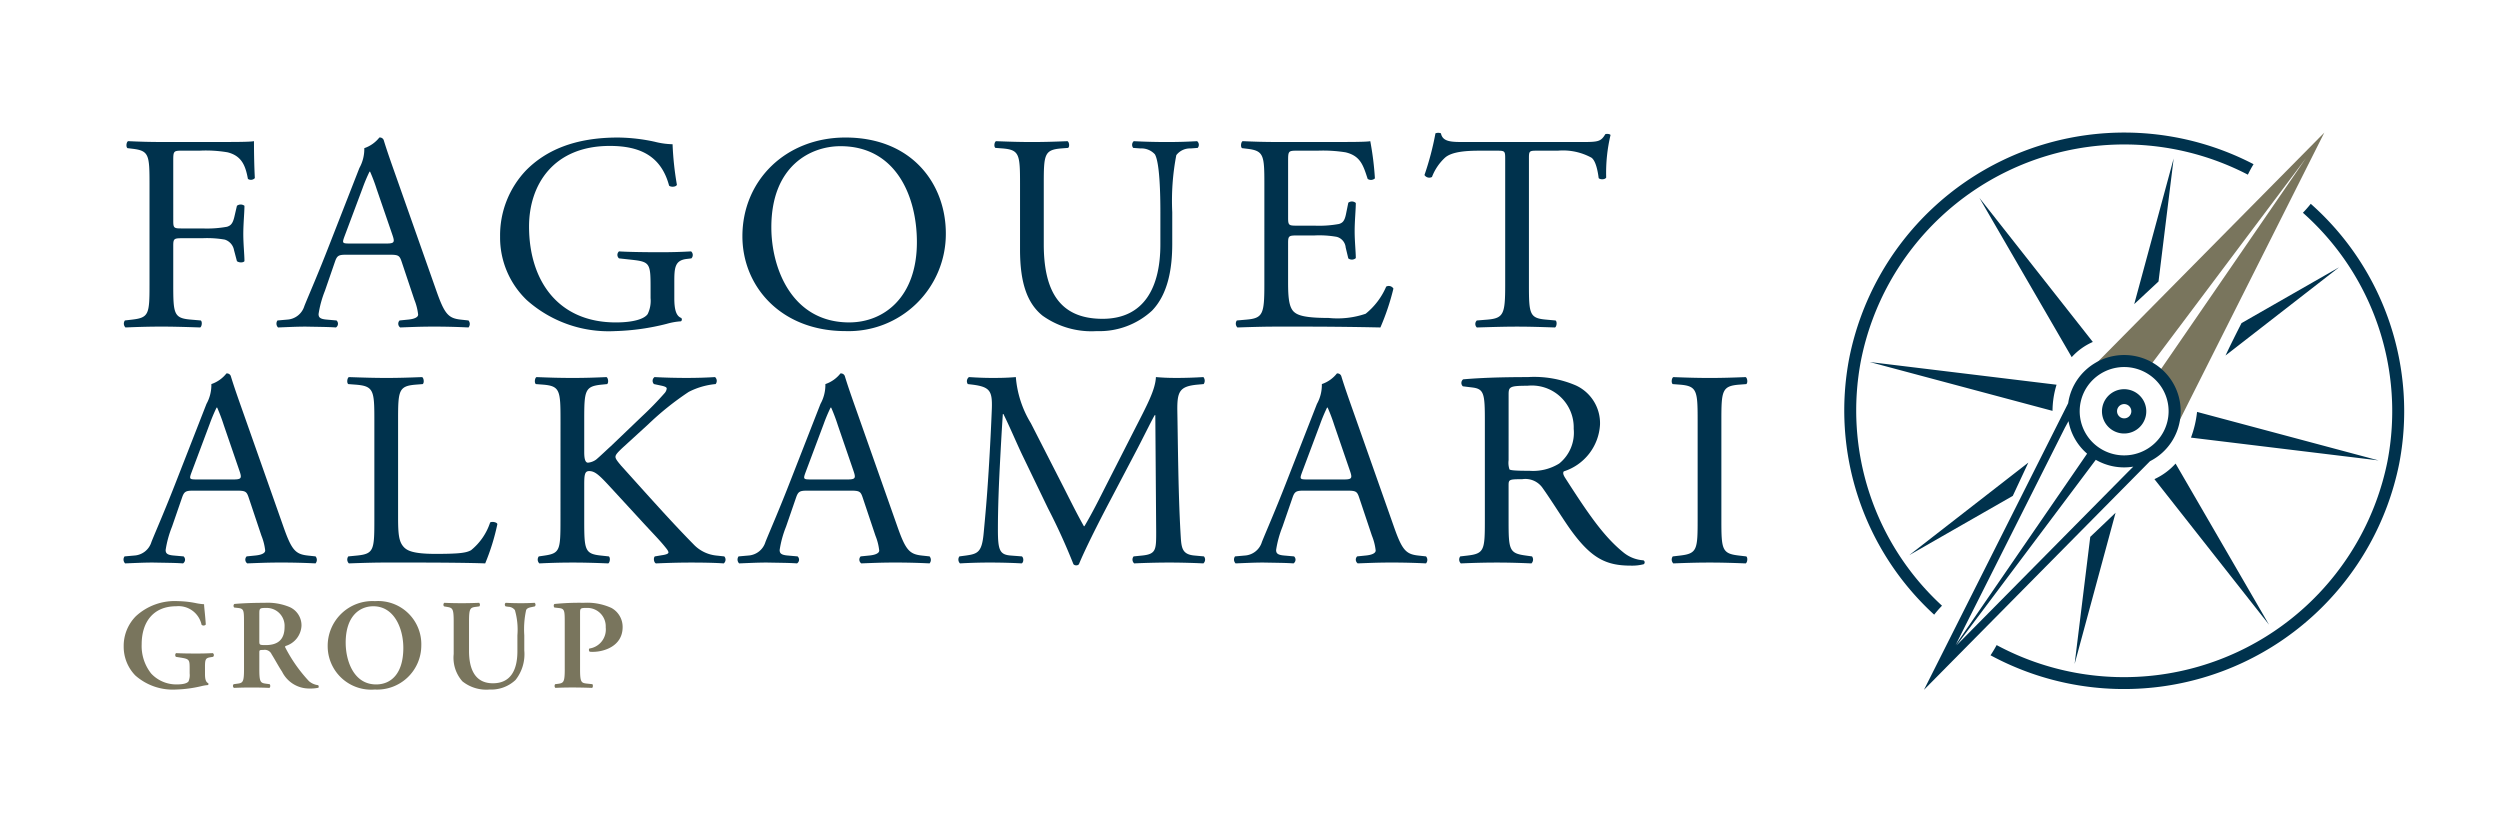 <svg id="fcda7c96-eb20-43d9-ba6c-c9507ec96594" data-name="Logo Client" xmlns="http://www.w3.org/2000/svg" width="210" height="70" viewBox="0 0 210 70"><rect width="210" height="70" fill="none"/><path d="M14.554,18.554c0,.635.073.635.802.635h1.654a9.409,9.409,0,0,0,2.065-.142c.269-.093.463-.211.609-.821l.218-.94a.523.523,0,0,1,.632,0c0,.563-.097,1.504-.097,2.372,0,.846.097,1.739.097,2.279-.097.14-.462.14-.632,0l-.242-.916a1.142,1.142,0,0,0-.778-.894,8.626,8.626,0,0,0-1.872-.117H15.355c-.729,0-.802.024-.802.634v3.266c0,2.467.049,2.82,1.483,2.937l.825.071c.147.095.098.517-.048.588-1.434-.047-2.261-.071-3.233-.071-1.07,0-1.897.024-3.039.071a.447.447,0,0,1-.049-.588l.609-.071c1.409-.164,1.458-.47,1.458-2.937V15.453c0-2.467-.049-2.796-1.458-2.961l-.389-.047c-.147-.095-.098-.517.048-.588,1.021.047,1.848.071,2.82.071h4.473c1.556,0,2.964,0,3.281-.071,0,1.081.025,2.208.073,3.102a.446.446,0,0,1-.582.069c-.196-1.056-.487-1.926-1.703-2.232a10.78,10.78,0,0,0-2.357-.14h-1.483c-.729,0-.729.047-.729.94Z" fill="#00324d"/><path d="M33.738,21.985c-.171-.517-.269-.588-.998-.588h-3.67c-.609,0-.754.071-.925.564l-.851,2.467a8.787,8.787,0,0,0-.534,1.95c0,.282.122.424.705.47l.802.071a.371.371,0,0,1-.048.588c-.632-.047-1.386-.047-2.529-.071-.802,0-1.676.047-2.333.071a.452.452,0,0,1-.048-.588l.802-.071a1.606,1.606,0,0,0,1.459-1.151c.436-1.081,1.118-2.609,2.139-5.24l2.479-6.344a3.278,3.278,0,0,0,.413-1.668,2.727,2.727,0,0,0,1.265-.893.344.344,0,0,1,.364.211c.316,1.033.705,2.115,1.07,3.149l3.33,9.445c.705,2.021,1.021,2.374,2.066,2.49l.656.071a.449.449,0,0,1,0,.588c-.996-.047-1.847-.071-2.941-.071-1.167,0-2.09.047-2.795.071a.386.386,0,0,1-.049-.588l.705-.071c.511-.046.851-.188.851-.422a4.684,4.684,0,0,0-.316-1.245Zm-4.814-2.092c-.194.541-.169.564.511.564h2.99c.705,0,.754-.095.536-.728L31.646,15.9a15.244,15.244,0,0,0-.558-1.48h-.049a13.944,13.944,0,0,0-.583,1.386Z" fill="#00324d"/><path d="M56.642,25.04c0,.94.145,1.504.583,1.668a.19.19,0,0,1-.024.282,5.57,5.57,0,0,0-1.192.211,19.59,19.59,0,0,1-4.351.612,10.331,10.331,0,0,1-7.413-2.609,7.269,7.269,0,0,1-2.237-5.334,7.914,7.914,0,0,1,2.188-5.569c1.628-1.644,4.035-2.748,7.706-2.748a15.007,15.007,0,0,1,3.086.352,6.625,6.625,0,0,0,1.508.211,25.668,25.668,0,0,0,.364,3.408c-.073.188-.509.211-.656.07-.68-2.538-2.503-3.336-4.983-3.336-4.715,0-6.781,3.243-6.781,6.768,0,4.511,2.406,8.058,7.291,8.058,1.508,0,2.406-.304,2.675-.705a2.553,2.553,0,0,0,.242-1.338v-.941c0-1.974-.073-2.114-1.58-2.279l-1.07-.117a.385.385,0,0,1,0-.588c.705.047,2.042.071,3.477.071.949,0,1.774-.024,2.577-.071a.402.402,0,0,1,.024.588l-.389.047c-1.021.117-1.045.775-1.045,1.974Z" fill="#00324d"/><path d="M62.362,19.846c0-4.699,3.647-8.294,8.654-8.294,5.614,0,8.434,3.924,8.434,8.059a8.165,8.165,0,0,1-8.434,8.201C65.62,27.813,62.362,24.076,62.362,19.846Zm14.657.493c0-3.876-1.774-8.059-6.417-8.059-2.528,0-5.809,1.669-5.809,6.814,0,3.477,1.75,7.989,6.539,7.989C74.249,27.083,77.019,24.969,77.019,20.34Z" fill="#00324d"/><path d="M97.472,17.826c0-1.456-.049-4.158-.462-4.863a1.53,1.53,0,0,0-1.216-.494l-.607-.046a.414.414,0,0,1,.048-.564c.925.047,1.823.071,2.771.071,1.021,0,1.677-.024,2.552-.071a.396.396,0,0,1,.049.564l-.583.046a1.44,1.44,0,0,0-1.214.564,20.26,20.26,0,0,0-.341,4.793v2.656c0,2.044-.34,4.206-1.701,5.615a6.523,6.523,0,0,1-4.643,1.716A7.076,7.076,0,0,1,87.579,26.52c-1.288-1.034-1.896-2.749-1.896-5.545V15.43c0-2.443-.049-2.844-1.459-2.961l-.607-.046c-.145-.094-.097-.493.049-.564,1.216.047,2.041.071,3.013.071.997,0,1.799-.024,2.99-.071.147.071.196.47.049.564l-.583.046c-1.41.117-1.458.518-1.458,2.961v5.076c0,3.783,1.214,6.274,4.934,6.274,3.524,0,4.861-2.68,4.861-6.25Z" fill="#00324d"/><path d="M106.207,15.453c0-2.443-.049-2.796-1.483-2.961l-.389-.047c-.145-.095-.097-.517.049-.588,1.045.047,1.872.071,2.868.071h4.57c1.556,0,2.99,0,3.281-.071a25.225,25.225,0,0,1,.389,3.126.489.489,0,0,1-.607.046c-.365-1.103-.583-1.926-1.848-2.232a12.053,12.053,0,0,0-2.357-.14h-1.75c-.729,0-.729.047-.729.94v4.699c0,.659.073.659.802.659h1.41a9.274,9.274,0,0,0,2.066-.142c.291-.093.462-.235.583-.821l.195-.963a.491.491,0,0,1,.631.022c0,.564-.097,1.482-.097,2.374,0,.846.097,1.739.097,2.256a.493.493,0,0,1-.631.024l-.22-.916a1.013,1.013,0,0,0-.753-.894,8.384,8.384,0,0,0-1.872-.117h-1.41c-.729,0-.802.022-.802.634V23.724c0,1.245.073,2.044.462,2.443.291.282.802.541,2.941.541a7.333,7.333,0,0,0,3.111-.353,5.914,5.914,0,0,0,1.726-2.279.456.456,0,0,1,.607.165,19.953,19.953,0,0,1-1.094,3.266c-2.187-.047-4.351-.071-6.514-.071h-2.188c-1.045,0-1.872.024-3.306.071a.447.447,0,0,1-.049-.588l.803-.071c1.385-.117,1.507-.47,1.507-2.937Z" fill="#00324d"/><path d="M128.43,23.912c0,2.467.049,2.82,1.459,2.937l.778.071c.145.095.097.517-.049.588-1.386-.047-2.212-.071-3.184-.071s-1.823.024-3.379.071a.4.4,0,0,1,0-.588l.874-.071c1.385-.117,1.507-.47,1.507-2.937V13.409c0-.728,0-.752-.729-.752H124.37c-1.045,0-2.381.047-2.99.588a4.299,4.299,0,0,0-1.094,1.621.477.477,0,0,1-.631-.164,24.164,24.164,0,0,0,.923-3.501.624.624,0,0,1,.462,0c.145.752.949.728,2.066.728h9.845c1.312,0,1.53-.047,1.896-.658.122-.047.389-.024.438.07a13.785,13.785,0,0,0-.365,3.572c-.097.188-.511.188-.632.047-.073-.588-.242-1.457-.607-1.715a4.978,4.978,0,0,0-2.82-.588h-1.725c-.729,0-.705.024-.705.799Z" fill="#00324d"/><path d="M17.22,56.633c0,.376.056.655.266.751a.127.127,0,0,1-.01.161,3.368,3.368,0,0,0-.534.085,10.345,10.345,0,0,1-2.153.29,4.745,4.745,0,0,1-3.421-1.18,3.463,3.463,0,0,1-.978-2.457,3.538,3.538,0,0,1,1.023-2.521,4.815,4.815,0,0,1,3.542-1.266,8.227,8.227,0,0,1,1.476.161,4.628,4.628,0,0,0,.711.097c.011.322.09.869.145,1.705a.245.245,0,0,1-.355.021A1.979,1.979,0,0,0,14.8,50.926c-1.954,0-2.899,1.362-2.899,3.186A3.717,3.717,0,0,0,12.7,56.579a2.88,2.88,0,0,0,2.143.912c.533,0,.856-.086.989-.247a1.336,1.336,0,0,0,.099-.675v-.386c0-.762-.011-.826-.755-.944l-.399-.065a.224.224,0,0,1,.011-.311c.432.022.965.033,1.732.033.5,0,.877-.011,1.354-.033a.192.192,0,0,1,.022.311l-.2.032c-.41.065-.477.15-.477.805Z" fill="#79755d"/><path d="M20.496,52.278c0-1.03-.011-1.158-.533-1.213l-.29-.032a.212.212,0,0,1,.011-.3c.7-.065,1.644-.097,2.554-.097a4.797,4.797,0,0,1,2.11.365,1.678,1.678,0,0,1,.977,1.566,1.869,1.869,0,0,1-1.332,1.695c-.067.032-.045.118,0,.182a12.428,12.428,0,0,0,1.966,2.779,1.441,1.441,0,0,0,.767.332.191.191,0,0,1,.021.215,3.107,3.107,0,0,1-.732.065,2.531,2.531,0,0,1-2.321-1.416c-.301-.451-.611-1.041-.877-1.459a.628.628,0,0,0-.69-.365c-.333,0-.344.011-.344.236v1.373c0,1.137.101,1.169.623,1.234l.243.033c.078.075.067.268-.021.311-.49-.021-.989-.032-1.477-.032s-.989.01-1.5.032a.206.206,0,0,1-.022-.311l.245-.033c.522-.064.623-.097.623-1.234Zm1.287,1.545c0,.343,0,.365.533.365,1.088,0,1.588-.515,1.588-1.534a1.504,1.504,0,0,0-1.532-1.588c-.578,0-.589.033-.589.526Z" fill="#79755d"/><path d="M35.389,54.23A3.706,3.706,0,0,1,31.48,57.92a3.652,3.652,0,0,1-3.954-3.615,3.761,3.761,0,0,1,3.976-3.809A3.626,3.626,0,0,1,35.389,54.23Zm-6.351-.236c0,1.48.655,3.498,2.554,3.498,1.265,0,2.287-.912,2.287-3.069,0-1.62-.755-3.497-2.521-3.497C30.247,50.926,29.037,51.709,29.037,53.994Z" fill="#79755d"/><path d="M38.11,52.213c0-1.137-.099-1.158-.623-1.244L37.3,50.936a.21.21,0,0,1,.021-.3c.445.021.944.032,1.433.032.499,0,1-.01,1.488-.032a.212.212,0,0,1,.022.3l-.245.033c-.522.064-.621.107-.621,1.244v2.457c0,1.481.466,2.725,2.009,2.725,1.455,0,2.055-1.062,2.055-2.693V53.361a5.939,5.939,0,0,0-.211-2.113.715.715,0,0,0-.555-.279l-.222-.033c-.099-.075-.088-.268.022-.3.378.021.8.032,1.232.032.467,0,.767-.01,1.178-.032a.204.204,0,0,1,.022.3l-.245.053c-.211.043-.411.086-.488.258a7.52,7.52,0,0,0-.155,2.113v1.276a3.489,3.489,0,0,1-.733,2.478A2.971,2.971,0,0,1,41.13,57.92a3.214,3.214,0,0,1-2.287-.686,2.986,2.986,0,0,1-.733-2.296Z" fill="#79755d"/><path d="M47.438,52.278c0-.976-.011-1.148-.478-1.202l-.389-.043c-.077-.075-.077-.257.011-.3a21.026,21.026,0,0,1,2.455-.097,4.898,4.898,0,0,1,2.32.429,1.815,1.815,0,0,1,.944,1.609c0,1.631-1.61,2.081-2.487,2.081a2.369,2.369,0,0,1-.277-.01.208.208,0,0,1-.034-.268,1.613,1.613,0,0,0,1.377-1.781,1.547,1.547,0,0,0-1.588-1.631c-.555,0-.567.033-.567.451v4.688c0,1.137.101,1.169.623,1.223l.411.043c.066.075.054.268-.022.311-.656-.021-1.156-.032-1.644-.032s-.989.01-1.433.032c-.089-.042-.099-.235-.022-.311l.178-.021c.522-.065.623-.108.623-1.245Z" fill="#79755d"/><path d="M180.651,30.674l13.046-17.383L181.39,31.197a4.441,4.441,0,0,1,1.463,4.071l.186.132L195.243,11.14,176.114,30.49l.186.132A4.512,4.512,0,0,1,180.651,30.674Z" fill="#79755d"/><path d="M170.382,38.857,160.376,46.632l8.698-4.978Zm2.03-4.344a7.588,7.588,0,0,1,.339-2.197L157.058,30.41Zm8.777-3.813A4.771,4.771,0,0,0,174.562,31.8a4.678,4.678,0,0,0-.835,2.066L161.613,57.945,180.6,38.74a4.707,4.707,0,0,0,.589-8.04Zm-5.872,7.407-11.039,16.06,9.18-18.249.297-.542A4.692,4.692,0,0,0,175.316,38.107Zm3.416,1.552L164.344,54.215l11.702-15.591a4.764,4.764,0,0,0,3.151.574Zm2.735-2.962a3.75,3.75,0,0,1-5.209.865,3.696,3.696,0,0,1-.87-5.176,3.751,3.751,0,0,1,5.21-.864A3.694,3.694,0,0,1,181.468,36.697Zm-2.193-11.151c.63-.588,1.318-1.227,2.041-1.901l1.272-10.333Zm-1.567,17.526c-.635.609-1.353,1.293-2.126,2.024l-1.313,10.675Zm-3.684-13.072a5.185,5.185,0,0,1,1.774-1.276l-9.538-12.117Zm6.947,10.247,9.627,12.228L182.749,38.94A5.446,5.446,0,0,1,180.97,40.248Zm18.827-1.573L184.553,34.6a8.898,8.898,0,0,1-.511,2.16Zm-12.854-8.812,9.537-7.41-8.194,4.689C187.752,28.19,187.291,29.122,186.943,29.863Z" fill="#00324d"/><path d="M180.256,34.895a1.861,1.861,0,1,1-1.472-2.168A1.861,1.861,0,0,1,180.256,34.895Zm-1.712-.942a.6.6,0,1,0,.477.704A.603.603,0,0,0,178.544,33.953Z" fill="#00324d"/><path d="M163.128,50.879a22.267,22.267,0,0,1-6.798-20.643,22.543,22.543,0,0,1,32.491-15.564,9.892,9.892,0,0,1,.478-.88,23.551,23.551,0,0,0-33.955,16.253,23.262,23.262,0,0,0,7.126,21.587A9.961,9.961,0,0,1,163.128,50.879Z" fill="#00324d"/><path d="M194.104,17.12a9.995,9.995,0,0,1-.66.752A22.274,22.274,0,0,1,200.54,38.785,22.578,22.578,0,0,1,167.717,54.187a9.853,9.853,0,0,1-.513.857A23.58,23.58,0,0,0,201.527,38.975,23.269,23.269,0,0,0,194.104,17.12Z" fill="#00324d"/><path d="M20.891,41.803c-.171-.517-.269-.588-.997-.588H16.224c-.609,0-.754.071-.925.564l-.851,2.467a8.783,8.783,0,0,0-.534,1.95c0,.282.122.424.705.47l.802.071a.371.371,0,0,1-.048.588c-.632-.047-1.386-.047-2.529-.071-.802,0-1.676.047-2.333.071a.452.452,0,0,1-.048-.588l.802-.071a1.606,1.606,0,0,0,1.459-1.151c.436-1.081,1.118-2.609,2.139-5.239l2.479-6.345a3.278,3.278,0,0,0,.413-1.668,2.726,2.726,0,0,0,1.265-.893.344.344,0,0,1,.364.211c.316,1.033.705,2.115,1.07,3.149l3.329,9.445c.705,2.021,1.021,2.374,2.066,2.49l.656.071a.449.449,0,0,1,0,.588c-.996-.047-1.847-.071-2.941-.071-1.167,0-2.09.047-2.795.071a.386.386,0,0,1-.049-.588l.705-.071c.511-.046.851-.188.851-.422a4.685,4.685,0,0,0-.316-1.245Zm-4.814-2.092c-.195.541-.169.564.511.564h2.99c.705,0,.754-.095.536-.728L18.8,35.717a15.267,15.267,0,0,0-.558-1.48h-.049a13.964,13.964,0,0,0-.583,1.386Z" fill="#00324d"/><path d="M31.446,35.271c0-2.467-.049-2.844-1.579-2.961l-.609-.046c-.145-.095-.097-.517.049-.588,1.361.047,2.188.071,3.16.071.947,0,1.774-.024,2.99-.071.145.071.195.493.049.588l-.583.046c-1.435.117-1.483.494-1.483,2.961v8.176c0,1.48.073,2.092.511,2.538.267.259.729.541,2.648.541,2.066,0,2.577-.095,2.966-.306a5.003,5.003,0,0,0,1.605-2.327c.145-.117.607-.024.607.142a18.407,18.407,0,0,1-1.02,3.29c-1.24-.047-3.549-.071-6.053-.071H32.467c-1.021,0-1.799.024-3.16.071a.447.447,0,0,1-.049-.588l.729-.071c1.41-.14,1.459-.47,1.459-2.937Z" fill="#00324d"/><path d="M47.083,35.271c0-2.467-.049-2.844-1.458-2.961l-.609-.046c-.145-.095-.097-.517.049-.588,1.19.047,1.968.071,3.062.071.949,0,1.775-.024,2.82-.071.145.071.194.493.048.588l-.462.046c-1.409.141-1.458.494-1.458,2.961V37.973c0,.446.049.892.316.892a1.415,1.415,0,0,0,.68-.257c.34-.282.972-.894,1.24-1.129l2.626-2.514a27.131,27.131,0,0,0,1.896-1.95.685.685,0,0,0,.171-.377c0-.093-.098-.164-.414-.235l-.656-.14a.384.384,0,0,1,.049-.588c.851.047,1.823.071,2.674.071s1.677-.024,2.406-.071a.425.425,0,0,1,.049.588,6.162,6.162,0,0,0-2.261.657,24.323,24.323,0,0,0-3.402,2.725L52.26,37.644c-.34.329-.56.541-.56.728,0,.165.147.353.462.73,2.31,2.56,4.181,4.675,6.077,6.602a3.06,3.06,0,0,0,1.945.963l.656.071a.403.403,0,0,1-.048.588c-.632-.047-1.581-.071-2.722-.071-.998,0-1.848.024-2.966.071-.171-.047-.243-.448-.098-.588l.56-.095c.34-.046.583-.117.583-.235,0-.14-.171-.328-.34-.539-.462-.564-1.094-1.199-2.017-2.21l-1.945-2.114c-1.386-1.504-1.775-1.974-2.359-1.974-.364,0-.413.304-.413,1.127V43.73c0,2.467.049,2.796,1.409,2.937l.657.071c.145.095.097.517-.049.588-1.191-.047-2.017-.071-2.966-.071-.996,0-1.823.024-2.819.071a.442.442,0,0,1-.049-.588l.485-.071c1.288-.188,1.337-.47,1.337-2.937Z" fill="#00324d"/><path d="M72.468,41.803c-.171-.517-.269-.588-.998-.588H67.801c-.609,0-.754.071-.925.564l-.851,2.467a8.787,8.787,0,0,0-.534,1.95c0,.282.122.424.705.47l.802.071a.371.371,0,0,1-.048.588c-.632-.047-1.386-.047-2.529-.071-.802,0-1.676.047-2.333.071a.452.452,0,0,1-.048-.588l.802-.071a1.606,1.606,0,0,0,1.459-1.151c.436-1.081,1.118-2.609,2.139-5.239l2.479-6.345a3.28,3.28,0,0,0,.413-1.668,2.726,2.726,0,0,0,1.265-.893.344.344,0,0,1,.364.211c.316,1.033.705,2.115,1.07,3.149l3.33,9.445c.705,2.021,1.021,2.374,2.066,2.49l.656.071a.449.449,0,0,1,0,.588c-.996-.047-1.847-.071-2.941-.071-1.167,0-2.09.047-2.795.071a.386.386,0,0,1-.049-.588l.705-.071c.511-.046.851-.188.851-.422a4.685,4.685,0,0,0-.316-1.245Zm-4.814-2.092c-.194.541-.169.564.511.564h2.99c.705,0,.754-.095.536-.728l-1.314-3.83a15.241,15.241,0,0,0-.558-1.48H69.77a13.938,13.938,0,0,0-.583,1.386Z" fill="#00324d"/><path d="M89.368,40.98c.56,1.105,1.094,2.185,1.677,3.219h.049c.656-1.103,1.263-2.326,1.87-3.525l2.286-4.488c1.093-2.138,1.798-3.43,1.847-4.511.827.071,1.337.071,1.823.071.609,0,1.41-.024,2.164-.071a.482.482,0,0,1,.024.588l-.511.046c-1.532.141-1.725.587-1.701,2.233.049,2.49.073,6.836.267,10.221.073,1.174.049,1.81,1.19,1.903l.778.071a.423.423,0,0,1-.048.588c-.998-.047-1.994-.071-2.869-.071-.851,0-1.945.024-2.941.071a.425.425,0,0,1-.049-.588l.705-.071c1.19-.117,1.19-.493,1.19-1.997l-.073-9.798h-.048c-.171.259-1.094,2.139-1.581,3.055L93.257,42.038c-1.094,2.068-2.188,4.276-2.626,5.356a.284.284,0,0,1-.242.095.303.303,0,0,1-.22-.095,51.609,51.609,0,0,0-2.139-4.699l-2.188-4.535c-.509-1.08-1.02-2.303-1.556-3.383h-.048c-.098,1.456-.171,2.82-.243,4.182-.073,1.433-.171,3.525-.171,5.522,0,1.739.147,2.115,1.094,2.185l.923.071c.171.14.147.517-.024.588-.827-.047-1.774-.071-2.699-.071-.778,0-1.652.024-2.479.071a.452.452,0,0,1-.048-.588l.534-.071c1.021-.14,1.361-.282,1.507-1.926.145-1.551.267-2.844.413-5.169.122-1.951.22-3.949.269-5.24.048-1.482-.147-1.833-1.63-2.022l-.389-.046a.43.43,0,0,1,.098-.588c.729.047,1.312.071,1.921.071.558,0,1.214,0,2.017-.071a8.743,8.743,0,0,0,1.263,3.877Z" fill="#00324d"/><path d="M114.172,41.803c-.171-.517-.269-.588-.998-.588h-3.67c-.609,0-.754.071-.925.564l-.851,2.467a8.787,8.787,0,0,0-.534,1.95c0,.282.122.424.705.47l.802.071a.371.371,0,0,1-.048.588c-.632-.047-1.386-.047-2.529-.071-.802,0-1.676.047-2.333.071a.452.452,0,0,1-.048-.588l.802-.071a1.606,1.606,0,0,0,1.459-1.151c.436-1.081,1.118-2.609,2.139-5.239l2.479-6.345a3.28,3.28,0,0,0,.413-1.668,2.726,2.726,0,0,0,1.265-.893.344.344,0,0,1,.364.211c.316,1.033.705,2.115,1.07,3.149l3.33,9.445c.705,2.021,1.021,2.374,2.066,2.49l.656.071a.449.449,0,0,1,0,.588c-.996-.047-1.847-.071-2.941-.071-1.167,0-2.09.047-2.795.071a.386.386,0,0,1-.049-.588l.705-.071c.511-.046.851-.188.851-.422a4.685,4.685,0,0,0-.316-1.245Zm-4.814-2.092c-.194.541-.169.564.511.564h2.99c.705,0,.754-.095.536-.728l-1.314-3.83a15.241,15.241,0,0,0-.558-1.48h-.049a13.938,13.938,0,0,0-.583,1.386Z" fill="#00324d"/><path d="M124.728,35.295c0-2.232-.073-2.632-1.069-2.749l-.778-.095a.383.383,0,0,1,.024-.587c1.361-.117,3.039-.188,5.421-.188a8.856,8.856,0,0,1,4.058.705,3.489,3.489,0,0,1,2.017,3.289,4.378,4.378,0,0,1-3.039,3.925c-.122.14,0,.375.122.563,1.945,3.031,3.233,4.912,4.887,6.25a2.958,2.958,0,0,0,1.677.659.193.193,0,0,1,.024.328,3.902,3.902,0,0,1-1.07.118c-2.065,0-3.306-.588-5.031-2.96-.632-.87-1.628-2.49-2.382-3.548a1.757,1.757,0,0,0-1.726-.752c-1.093,0-1.142.024-1.142.517v2.96c0,2.467.049,2.749,1.458,2.937l.511.071a.448.448,0,0,1-.049.588c-1.093-.047-1.919-.071-2.892-.071-1.021,0-1.897.024-3.039.071a.443.443,0,0,1-.049-.588l.609-.071c1.409-.164,1.458-.47,1.458-2.937Zm1.994,3.359a1.793,1.793,0,0,0,.073.775c.073.071.438.118,1.677.118a4.178,4.178,0,0,0,2.503-.612,3.322,3.322,0,0,0,1.216-2.913,3.522,3.522,0,0,0-3.889-3.619c-1.507,0-1.579.095-1.579.752Z" fill="#00324d"/><path d="M142.602,35.319c0-2.491-.049-2.891-1.483-3.008l-.607-.046c-.145-.095-.098-.517.048-.588,1.216.047,2.042.071,3.064.071.972,0,1.799-.024,3.013-.071.145.071.194.493.049.588l-.607.046c-1.434.117-1.483.518-1.483,3.008v8.364c0,2.49.049,2.82,1.483,2.984l.607.071c.145.095.097.517-.049.588-1.214-.047-2.041-.071-3.013-.071-1.021,0-1.848.024-3.064.071a.447.447,0,0,1-.048-.588l.607-.071c1.434-.164,1.483-.493,1.483-2.984Z" fill="#00324d"/></svg>